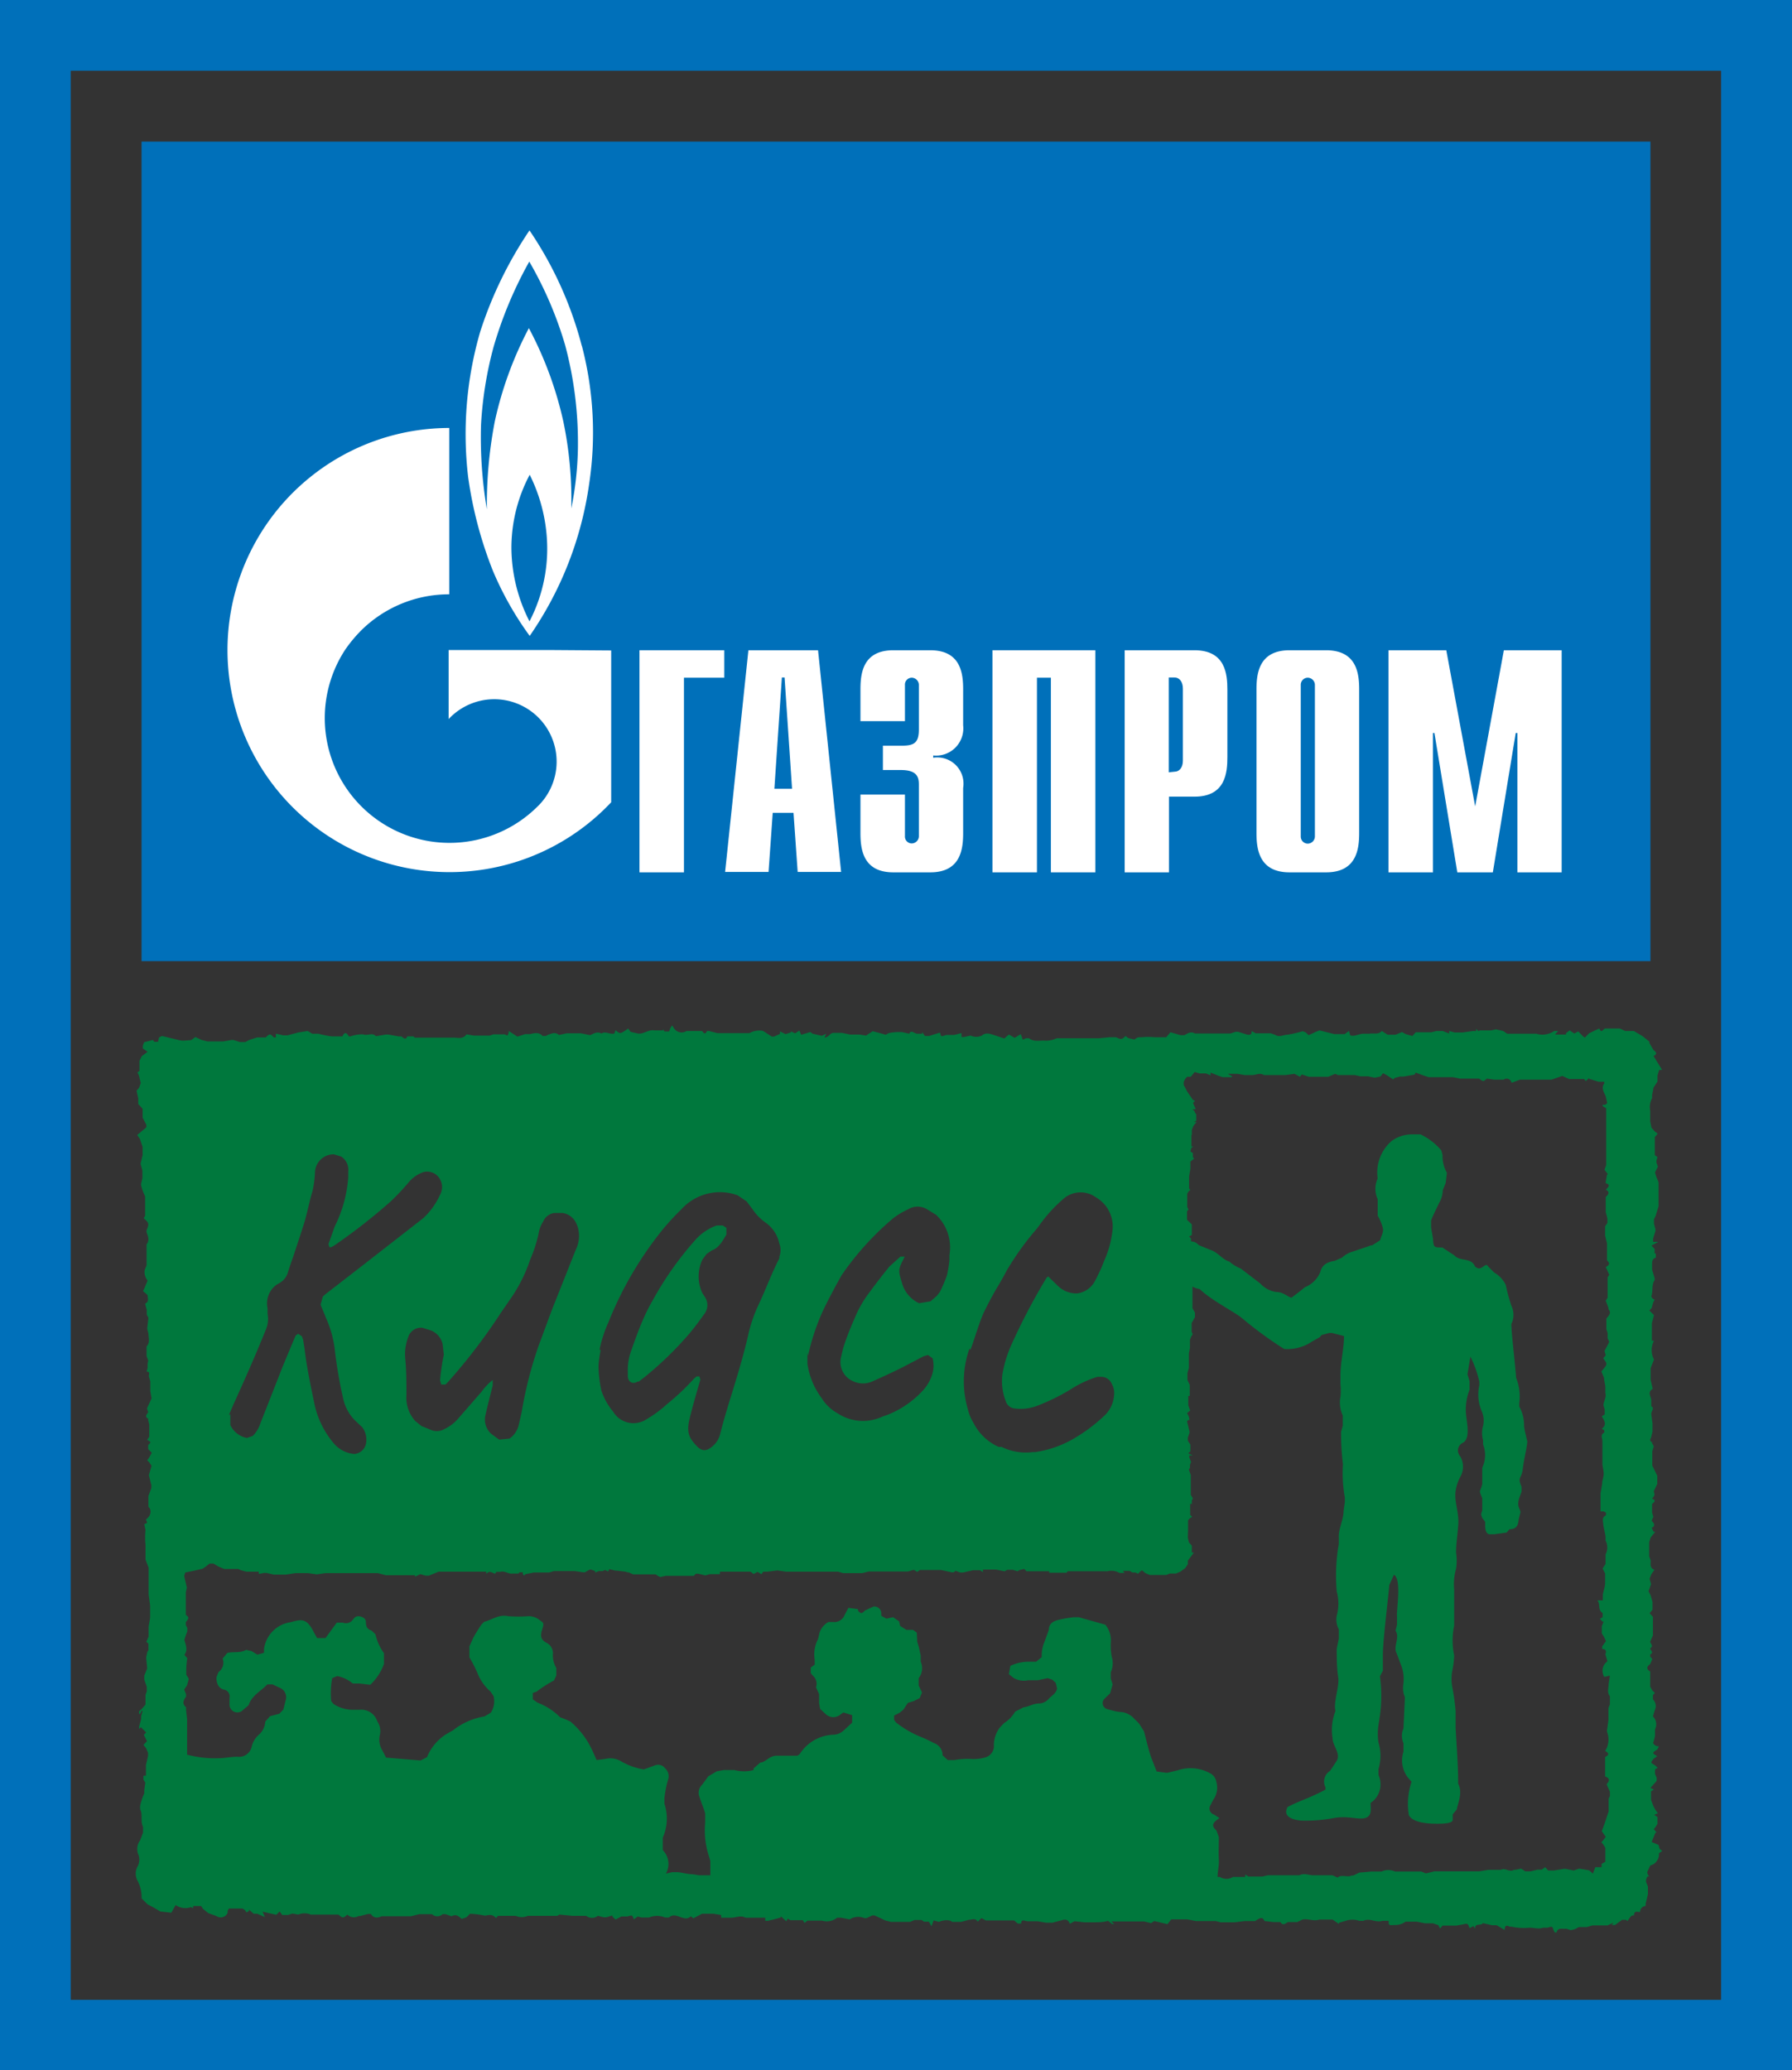 <svg xmlns="http://www.w3.org/2000/svg" xmlns:xlink="http://www.w3.org/1999/xlink" viewBox="0 0 86.2 99.56"><rect x="0" y="0" width="86.2" height="99.56" fill="#333333" stroke="none"/><defs><style>.cls-1{fill:none;}.cls-2{fill:#0070ba;}.cls-3{fill:#fff;}.cls-4{clip-path:url(#clip-path);}.cls-5{fill:#00783d;fill-rule:evenodd;}</style><clipPath id="clip-path" transform="translate(-1.9 -1.42)"><rect class="cls-1" width="90" height="103.91"/></clipPath></defs><title>Ресурс 1</title><g id="Слой_2" data-name="Слой 2"><g id="Слой_1-2" data-name="Слой 1"><rect class="cls-2" x="6.81" y="6.81" width="72.58" height="39.41"/><polygon class="cls-3" points="30.76 31.27 34.84 31.27 34.84 32.59 32.9 32.59 32.9 41.95 30.76 41.95 30.76 31.27"/><path class="cls-3" d="M39.15,39.35,39.51,34h.13L40,39.35Zm-2.37,4h2.09l.2-2.84h1l.2,2.84h2.09L41.25,32.69H37.9Z" transform="translate(-1.9 -1.42)"/><g class="cls-4"><path class="cls-3" d="M45.43,39.63v2a.33.33,0,0,0,.33.35.35.35,0,0,0,.34-.35V39.16c0-.34-.06-.71-.86-.71h-.87V37.28h.9c.61,0,.83-.14.83-.79V34.36a.35.35,0,0,0-.34-.35.33.33,0,0,0-.33.35V36.1H43.29V34.59c0-.75.09-1.9,1.58-1.9h1.78c1.49,0,1.58,1.15,1.58,1.9V36.3a1.31,1.31,0,0,1-1.44,1.45v.11a1.26,1.26,0,0,1,1.44,1.45v2.15c0,.75-.09,1.91-1.58,1.91H44.87c-1.49,0-1.58-1.16-1.58-1.91V39.63Z" transform="translate(-1.9 -1.42)"/><polygon class="cls-3" points="47.74 31.27 52.69 31.27 52.69 41.95 50.55 41.95 50.55 32.59 49.88 32.59 49.88 41.95 47.74 41.95 47.74 31.27"/><path class="cls-3" d="M58.12,38.56V34h.28c.23,0,.4.2.4.54V38c0,.33-.17.53-.4.53ZM56,43.37h2.13V39.73h1.23c1.49,0,1.58-1.15,1.58-1.9V34.59c0-.75-.09-1.9-1.58-1.9H56Z" transform="translate(-1.9 -1.42)"/><path class="cls-3" d="M65.15,41.64a.35.35,0,0,1-.34.35.34.34,0,0,1-.34-.35V34.36a.34.34,0,0,1,.34-.35.35.35,0,0,1,.34.35Zm-2.81-.18c0,.74.09,1.91,1.59,1.91h1.76c1.5,0,1.59-1.17,1.59-1.91V34.59c0-.74-.09-1.9-1.59-1.9H63.93c-1.5,0-1.59,1.16-1.59,1.9Z" transform="translate(-1.9 -1.42)"/><polygon class="cls-3" points="72.34 31.27 75.12 31.27 75.12 41.95 72.99 41.95 72.99 35.25 72.91 35.25 71.81 41.95 70.1 41.95 69 35.25 68.93 35.25 68.93 41.95 66.79 41.95 66.79 31.27 69.57 31.27 70.96 38.78 72.34 31.27"/><path class="cls-3" d="M29.89,18.07a17.89,17.89,0,0,0-2.52-5.57A19.2,19.2,0,0,0,25,17.37a17.6,17.6,0,0,0-.58,7,19.43,19.43,0,0,0,1.19,4.5A15.51,15.51,0,0,0,27.38,32a17,17,0,0,0,2.86-7.31,16.49,16.49,0,0,0-.35-6.64M27.37,31.3a7.85,7.85,0,0,1-.87-3.54,7.51,7.51,0,0,1,.88-3.51,8,8,0,0,1,.84,3.36,7.57,7.57,0,0,1-.85,3.69m2.33-8.37a15.76,15.76,0,0,1-.32,2.94A18.38,18.38,0,0,0,29,21.7a17.67,17.67,0,0,0-1.66-4.5,17.63,17.63,0,0,0-1.64,4.49,21,21,0,0,0-.38,4.22,20.54,20.54,0,0,1-.28-4.09,18.13,18.13,0,0,1,.6-3.71A19.48,19.48,0,0,1,27.36,14a18.3,18.3,0,0,1,1.72,4,18.13,18.13,0,0,1,.62,4.88" transform="translate(-1.9 -1.42)"/><path class="cls-3" d="M28.48,32.68h-5V36h0a3,3,0,1,1,4.24,4.24h0a6,6,0,0,1-9.2-7.6,6.85,6.85,0,0,1,.74-.89A6,6,0,0,1,23.51,30V22A10.68,10.68,0,1,0,31.3,40v-7.3Z" transform="translate(-1.9 -1.42)"/><path class="cls-5" d="M75.21,70a1.82,1.82,0,0,0-.23-.94V68.9a2.41,2.41,0,0,0-.15-1.22c-.07-.9-.23-2.18-.23-2.59a1,1,0,0,0,0-.88,9.15,9.15,0,0,1-.27-1,1.36,1.36,0,0,0-.55-.59l-.3-.3c-.11-.21-.25.14-.49.09l-.13-.07c-.18-.47-.73-.24-1-.55l-.58-.38c-.41,0-.42,0-.45-.43l-.09-.53,0-.34c.11-.29.26-.57.39-.85a1.23,1.23,0,0,0,.17-.6l.14-.35.06-.49a1.64,1.64,0,0,1-.21-.86l-.06-.22a3,3,0,0,0-1-.77l-.39,0a1.66,1.66,0,0,0-1,.32,2,2,0,0,0-.67,1.8,1.2,1.2,0,0,0,0,1l0,.43v.36a2.2,2.2,0,0,1,.26.65c0,.21-.09.32-.14.53l-.39.25-.06,0c-.26.1-.54.18-.81.28a1.32,1.32,0,0,0-.58.31l-.34.15c-.33.06-.6.15-.7.54a1.33,1.33,0,0,1-.74.73l-.22.18-.42.32c-.15,0-.38-.27-.74-.27a1.29,1.29,0,0,1-.77-.41l-.94-.72a1.76,1.76,0,0,1-.54-.33h0c-.32-.09-.52-.4-.83-.53l-.54-.22c-.22-.08-.11-.11-.33-.2L59,61.08l-.25.32c-.38.25-.33.43-.32.8l.08.21c.38.44.51.91,1.1,1,.53.52,1.65,1.09,2,1.37a18.56,18.56,0,0,0,2.06,1.51A2.1,2.1,0,0,0,65,65.94h0l.39-.22.08-.1.37-.1.13,0,.58.15c0,.6-.16,1.21-.17,1.82V68a2.91,2.91,0,0,1,0,.59,1.47,1.47,0,0,0,.11.9l0,.49-.08.29a11.56,11.56,0,0,0,.09,1.56,6.59,6.59,0,0,0,.09,1.6l0,.22-.06.43c0,.43-.26.87-.23,1.31v.28a8.71,8.71,0,0,0-.1,2.28,2.21,2.21,0,0,1,0,1.17,1,1,0,0,0,.1.65v.45l-.1.49c0,.45,0,.9.07,1.36s-.24,1.19-.13,1.63A2.47,2.47,0,0,0,66,85c0,.38.39.71.21,1.08l-.33.5a.6.6,0,0,0-.22.79l0,.11c-.2.11-.47.24-.84.4-1.21.49-1,.48-1,.48s-.33.52.68.61a7.61,7.61,0,0,0,1.61-.13c.66-.11,1.16.11,1.48,0s.24-.45.24-.72l.12-.09a1.08,1.08,0,0,0,.26-1.25l0-.29a2.2,2.2,0,0,0,0-1.27,2.7,2.7,0,0,1,0-.85l.07-.46a7,7,0,0,0,0-1.88l.14-.27c0-.25,0-.5,0-.75,0-.7.25-2.67.31-3.37l.22-.49c.39.19.11,1.75.15,2l0,.4-.07.29c.23.34-.14.76.06,1.1l.16.44a1.9,1.9,0,0,1,.15,1.06,1.14,1.14,0,0,0,.08.6l-.07,1.5a.88.88,0,0,0,0,.71l0,.41A1.34,1.34,0,0,0,69.71,87l.09.1a3.35,3.35,0,0,0-.13,1.61c.22.43,1.21.41,1.4.41s.71,0,.71-.19l0-.26.19-.23c.09-.41.29-.82.07-1.25l0-.12c0-.79-.08-1.75-.12-2.55l0-.23v-.47l0-.11a10.61,10.61,0,0,0-.16-1.15,2.15,2.15,0,0,1,0-.8,4.29,4.29,0,0,0,.09-.73,3.5,3.5,0,0,1,0-1.44l0-.27c0-.48,0-1,0-1.46a2.69,2.69,0,0,1,.09-1,2.53,2.53,0,0,0,0-.78c0-.48.09-.95.11-1.43s-.18-1-.14-1.46a2.05,2.05,0,0,1,.23-.74,1,1,0,0,0,0-1,.41.41,0,0,1,.11-.64c.37-.17.23-.87.19-1.21a2.59,2.59,0,0,1,.15-1.35l0-.41-.1-.33.14-.85a5.13,5.13,0,0,1,.43,1.21v.16a2.05,2.05,0,0,0,.1,1.22,1.14,1.14,0,0,1,.08.74,1.24,1.24,0,0,0,0,.69v.2A1.42,1.42,0,0,1,73.2,72v.49l0,.3c-.11.44-.18.23,0,.68l0,.57c-.06.25-.08.14,0,.38l.14.18,0,.18c0,.45.22.42.22.42h.22l.59-.08.14-.16c.25,0,.42-.1.44-.46l.09-.37L75,74c-.16-.3,0-.57.09-.85l0-.23c-.21-.5,0-.36.06-.86s.17-.87.22-1.31l-.13-.56L75.21,70" transform="translate(-1.9 -1.42)"/><path class="cls-5" d="M32.61,67.87l.25-.19A16.51,16.51,0,0,0,35,65.62c.27-.31.52-.65.77-1a.7.7,0,0,0,.05-.81l-.13-.2a1.88,1.88,0,0,1,0-1.62l.2-.27.25-.17c.33-.11.51-.44.7-.76v-.33l-.18-.11-.28,0a2.47,2.47,0,0,0-1.07.74,15.66,15.66,0,0,0-2,2.84,8.48,8.48,0,0,0-.5,1c-.21.48-.39,1-.56,1.48a2.68,2.68,0,0,0-.15,1l0,.17c0,.31.25.43.48.27" transform="translate(-1.9 -1.42)"/><path class="cls-5" d="M45.36,61.85v0Z" transform="translate(-1.9 -1.42)"/><path class="cls-5" d="M81.68,90.14,81.35,90l.18-.45.06,0-.14-.17.07-.08.11-.17,0-.07v-.26l-.16-.11.18-.07-.13-.18-.09-.17-.11-.3v-.41l.14-.08-.17-.08.3-.34,0-.15-.08-.19v-.21l.13-.08-.13-.12c-.21-.13-.22-.11-.08-.3l.19-.14c-.26-.14-.26-.16,0-.32l.08-.15c-.2,0-.33-.16-.26-.22l.07-.28,0-.32a.53.53,0,0,0-.1-.62l.08-.28a.45.45,0,0,0-.08-.54l0-.2.09-.11-.12-.12-.1-.18,0-.43v-.3c-.19-.12-.18-.22,0-.36l.1-.24-.1-.12,0-.1c.2-.1,0-.19,0-.3.19-.11,0-.21,0-.32l.13-.29V80l0-.51v-.32L81.25,79l.14-.17,0-.38-.09-.31-.1-.2.12-.34-.07-.26.08-.21.15-.22c-.25-.11-.17-.29-.18-.45l-.07-.2,0-.15,0-.53.07-.22.22-.28h-.08l-.09-.19c.2-.09.11-.22,0-.34l.08-.19-.06-.2,0-.2v-.22c.15-.11.17-.19,0-.25.13-.17.13-.17.08-.36l.17-.35,0-.39-.24-.49,0-.14,0-.4,0-.15.07-.24-.1-.18.07,0c-.2-.05-.14-.15-.09-.27l.06-.26,0-.32v-.07l-.06-.45c0-.13.17-.31,0-.37v-.29c0-.18-.21-.39.07-.55l-.1-.43,0-.28v-.18l0-.11.16-.41a1,1,0,0,1,0-.91l-.1,0,0-.2,0-.31v-.26l0-.07.1-.39-.22-.22.11-.12.07-.26.07-.14-.09-.05-.07-.1c.1-.26,0-.55.16-.79l0-.1-.12-.4v-.25c0-.14,0-.28.18-.33v-.2l-.06,0,0-.22-.15-.16.33-.18-.09,0-.16,0,0-.17.11-.35,0-.09-.07-.26,0-.22.08-.16.14-.46,0-.93v-.23L81.57,58l-.06-.2.14-.28-.07-.19,0-.1.05-.17v0l-.13-.09,0-.19,0-.08,0-.31,0-.29.14-.16-.15-.12-.15-.17-.06-.31v-.5a.91.91,0,0,1,.09-.61l0-.14.07-.37.19-.29,0-.29.08-.27.14,0-.41-.67c.2-.09.13-.19,0-.28l-.2-.34,0-.07-.34-.27L80.49,51l-.27,0-.14,0-.26-.12-.54,0-.19,0c-.17.16-.17.17-.26,0l-.18.08-.31.15-.13.13-.07.08-.09-.06-.23-.24-.19.1-.11-.07-.11-.08-.18.13,0,.07H76.7l.15-.17h-.19a1,1,0,0,1-.86.13l-.25,0H75l-.33,0h-.27L74.21,51l-.35-.08-.23.05h-.52L73,51h0l-.09-.11V51l-.15,0-.51.07-.37,0L71.61,51v.12L71.3,51l0,0H71l-.25.06H70l-.16.18-.32-.09-.18-.1-.31.13-.38,0L68.37,51c-.17.19-.39.09-.59.13l-.1,0h-.19c-.22,0-.43.15-.64.08L66.79,51l-.21.15-.34,0-.15,0-.72-.18-.2.08-.32.15-.14-.13-.14-.06a6.74,6.74,0,0,1-.75.17c-.19,0-.38.14-.59,0l-.2-.07c-.25,0-.49,0-.73,0L62.11,51c0,.21-.12.19-.23.17l-.42-.13-.13,0-.25.08-.4,0-.23,0-.39,0h-.5l-.18,0c-.2-.12-.35,0-.51.08h-.18l-.49-.14L58,51.3l-.11,0-.46,0a3,3,0,0,0-.6,0c-.21,0-.21,0-.36.11h0l-.3-.07-.13-.1c-.17.18-.23.17-.45.06l-.32,0-.52.05-.32,0-.34,0-.32,0-.58,0-.46,0a1.22,1.22,0,0,1-.62.11c-.24,0-.5.06-.71-.11h-.15l-.15.07L51,51.15l-.29.18-.28-.16-.22.19-.42-.14c-.22-.07-.46-.18-.66,0a.64.64,0,0,1-.54,0l-.32.07-.12,0,0-.19-.35.09-.12,0h-.24c-.12,0-.3.18-.31-.1l-.06,0-.48.15-.2,0-.13-.19,0,.08-.23,0c-.14,0-.31-.21-.39,0l-.36-.08c-.22,0-.44,0-.65.06l-.12.07-.25-.07-.38-.1-.17.11-.15.1-.32-.05-.34,0h-.11l-.39-.08-.41,0c-.17,0-.23.23-.43.22l.09-.18-.22.1-.44-.1-.11-.08-.44.13-.09-.2-.2.13-.21-.09v.05l-.25.08-.27-.13v.12l-.29.13h-.1l-.34-.22-.1-.06a1,1,0,0,0-.64.11l-.19,0H37l-.26,0h-.34L36,51l-.09,0c-.11.22-.18.06-.24,0h-.38l-.37,0a.44.44,0,0,1-.6-.13l-.09-.14-.09.14-.05.15-.23,0-.07-.11,0,.06h-.41c-.31-.06-.56.24-.88.13h0l-.27-.06-.11-.16c-.39.27-.39.27-.61.08l-.06.16c-.21.06-.42-.13-.62,0-.2-.11-.37,0-.54.08l-.45-.09h-.42l-.26,0-.37.08c-.21-.17-.38-.05-.55,0l-.08.05H28c-.18-.2-.39-.14-.61-.09l0,0-.23,0-.37.12h0L26.37,51l0,.09-.06.13-.14-.06-.12,0-.42,0-.17.06h-.16l-.27,0h-.34l-.35-.06c-.14.21-.35.18-.55.16h-.62l-.37,0-.45,0-.09,0-.41,0-.06-.06h-.21l-.09,0c-.07.19-.18.08-.28,0l-.13,0-.5-.09h-.12l-.48.08,0,0c-.17-.2-.41,0-.62-.09a1.73,1.73,0,0,0-.61.1l-.07,0c-.1-.18-.2-.24-.31,0l0,0-.5,0a5.13,5.13,0,0,1-.66-.13l-.29,0L16.7,51l-.45.07-.53.14-.18,0-.37-.08,0,.18-.1,0c-.18-.19-.19-.19-.39,0l-.41,0-.38.12-.19.1h-.26l-.32-.1h-.07l-.41.07-.42,0-.35,0-.27-.07-.3-.14-.21.15c-.16,0-.37.05-.57,0l-.83-.2-.14.07-.05.21-.18,0-.06-.09-.43.11-.06.17,0,.13L9,52l-.28.21-.11.22,0,.26,0,.23-.1.07.07.14.09.37-.08.23-.12.14.08.37v.27l.21.23,0,.19,0,.24.08.15.1.19,0,.12L8.5,56l.13.19.13.39,0,.38-.1.43.09.32,0,.36-.07.31a2.42,2.42,0,0,0,.2.57l0,.27,0,.21,0,.15,0,.18,0,.13L8.81,60c.26.23.27.28.14.58l0,.1c.08.2.15.39,0,.58l0,.19V62l0,.1,0,.17-.09.22A.65.65,0,0,0,9,63l-.15.36-.07.15.1.08L9,63.7c0,.14.09.32-.12.41l.08.31v.22l.08.15-.06.52.06.24c0,.21.09.43-.09.62l0,.06,0,.27,0,.13.08.22L9,67l0,.21-.05.17c.22,0,.07.18.12.26l.06.21v.11l0,.35.06.36,0,0-.22.48.06.18c-.05.09-.2.21,0,.31l0,.08.05.2,0,.39,0,.2-.1.15c.19.11.19.11.05.25l0,.2.17.17-.14.26-.08.1.1.1.11.17-.13.45.12.48,0,.14-.14.38,0,.09,0,.12,0,.31c.16.15.14.42-.12.61l.06.16-.14.07L8.9,75a3.28,3.28,0,0,0,0,.7l0,.23,0,.49.15.39,0,.07,0,.3,0,.31,0,.23,0,.38.07.52,0,.27,0,.34-.07.4,0,.27,0,.22-.11.25.1.09v.32l-.05.07-.06.28.05.52L8.84,82l0,.19.12.35,0,.21-.06.17v.47l-.19.22-.12.1,0,.13h.05l.07-.15h.05l-.07.25,0,.15-.1.36,0,.11,0,0,.09-.08.25.25-.11.12.15.3-.17.18.13.16.09.22,0,.16-.1.43,0,.51H8.8V87l.09.14-.05.36,0,.16,0,0a2.73,2.73,0,0,0-.2.61v.15c.14.27,0,.58.14.85l0,.11v.17l-.14.37a.7.7,0,0,0-.07.72.71.71,0,0,1-.07.57.71.71,0,0,0,0,.62,1.69,1.69,0,0,1,.21.88L9,93c.21.1.41.22.61.34l.53.06.21-.37a.8.8,0,0,0,.74.1l.1.06,0-.11.24,0,.15,0,.08.13.26.21.39.14a.36.36,0,0,0,.54-.16l0-.09.06-.11h.08l.58,0,.12.08.07.11.12-.08,0-.06.22.2.18,0,.36.16-.11-.26.66.15.16-.16.13.17.12,0,.15,0,.22-.07.28.05a.78.78,0,0,1,.6,0h.91l.34,0,.08,0c.21.18.22.18.43,0a.45.45,0,0,0,.54.07l.07,0,.38-.1h.14c.13.21.32.2.52.11h.07l.54,0,.07,0h.39l.33,0,.41-.1.22,0,.39,0a.37.37,0,0,0,.51,0h.14l.29.1c.23-.12.34,0,.49.13l0,0,.23-.08.17-.17a4.42,4.42,0,0,1,.71.09c.12,0,.35-.12.54.12l.09-.11.42,0h.44a.72.72,0,0,0,.58,0l.11,0,.27,0,.2,0,.54,0,.07,0h.23l.1-.06.63.06.29,0,.37,0a.45.45,0,0,0,.56,0l.28.07.13,0,.29-.09v.06l.15.14.28-.15h.29c.23-.07.23-.08.31.14l.19-.14.17.05h.37a1,1,0,0,1,.77,0h.19c.2-.19.42-.06.61,0s.31.07.44-.06l.12.1.42-.22.19,0,.36,0,.37.06,0,.07v.06l.26,0,.23,0c.22,0,.45-.13.68,0l.13,0,.27,0h.42l.13,0v.15l.13,0,.33-.08.29-.08v-.06l.26.24,0,0,.08-.13.11.08h.22l.11,0,.28,0,.08.13.14-.11.14,0,.46,0h.1a.8.8,0,0,0,.73-.14l.18,0,.42.08a.77.77,0,0,1,.71-.06h.1l.28-.13.11,0,.51.24.28.07.4,0h.52l.21-.09.34,0,.12.08.23,0,.13.22.1-.28.25.07c.26-.11.55-.1.64,0h.34l.09,0,.38-.1c.16,0,.31-.1.42.09l.18-.17.21.11,0,0,.83,0h.53l.18.15h.16c0-.23.16-.13.3-.11h.49l.41.07.3,0,.46-.12c.19-.07.33,0,.38.17l.23-.12.47.05h.18l.24,0c.25,0,.5,0,.72-.07l.19.15.11,0-.15-.12.34,0,.24,0,.3,0,.43,0h.19l.09,0,.33.08.15-.1.64.15.18-.23.39,0H59l.43.08h.8l.15,0,.23.06.23,0h.46l.48-.06.49,0c.31-.19.35-.19.46,0l.44.05.17,0,.15,0c.13.19.24.07.36,0l.16,0,.29,0,.25-.12c.27-.06.54.1.81,0H66l.31.21v-.06l.32-.09a1,1,0,0,1,.65,0l.2,0c.3-.15.61.1.91,0l.31,0c0,.22,0,.22.28.2a.83.83,0,0,0,.53-.16l.12,0,.36,0h.06l.4.08.38,0,.26.09.08.16.12-.14.34,0,.32,0,.38-.07c.21-.07.21.08.26.19l0,0,.19-.1.07.13c0-.3.29-.12.38-.27l.43.1.23,0,.39.23c0-.2.07-.25.23-.16h.09a2.86,2.86,0,0,0,.88.05c.2,0,.43.08.65,0h.21c.23-.07.23-.07.3.14l.05.09.08,0c.07-.26.3-.15.47-.18l.22.07.2-.05.19-.1.38,0,.27-.08h.16l.33,0h.24l.28-.13-.08.11.16,0,.09-.07.25-.18.18,0,.08.06c.18-.27.18-.27.31-.27,0-.22.13-.18.29-.16,0-.13.07-.26.27-.3l0-.11.11-.45,0-.37-.09-.22,0-.12.06-.14c.19,0,0,0,0-.22l.14-.31a.56.56,0,0,0,.42-.59l.16-.11-.13-.1m-33.15-24c.06-.15.13-.36.2-.57.15-.46.33-1,.47-1.28.29-.58.46-.89.69-1.27.11-.19.24-.41.39-.7a13.82,13.82,0,0,1,1.44-2l.1-.13A6.92,6.92,0,0,1,53.14,59a1.26,1.26,0,0,1,1.48,0,1.62,1.62,0,0,1,.8,1.53A4.84,4.84,0,0,1,55,62.08a4.7,4.7,0,0,1-.21.5l-.15.31-.09.17a1.13,1.13,0,0,1-.84.56,1.28,1.28,0,0,1-.93-.37l-.36-.35-.1-.1-.08.07a30,30,0,0,0-1.73,3.31,5.91,5.91,0,0,0-.39,1.32,2.64,2.64,0,0,0,.16,1.3.49.49,0,0,0,.41.35A2.26,2.26,0,0,0,51.85,69a9.94,9.94,0,0,0,1.54-.76,5.11,5.11,0,0,1,1.3-.61l.06,0,.1,0a.55.55,0,0,1,.53.34.9.9,0,0,1,.11.54,1.49,1.49,0,0,1-.48,1l0,0a7.88,7.88,0,0,1-1.51,1.12,5.13,5.13,0,0,1-1.81.62h-.12A2.62,2.62,0,0,1,50.08,71l-.07,0-.07,0a2.5,2.5,0,0,1-1.21-1.15,2.2,2.2,0,0,1-.27-.65,4.74,4.74,0,0,1,.07-2.92m-7.76.33a10.76,10.76,0,0,1,.69-2.1c.21-.45.44-.88.67-1.31l.25-.45A13.77,13.77,0,0,1,44.87,60a3.81,3.81,0,0,1,.72-.43.88.88,0,0,1,.9,0l.44.27a2.17,2.17,0,0,1,.64,1.94l0,.26a5.54,5.54,0,0,1-.12.71,7.11,7.11,0,0,1-.34.8l-.15.19-.3.26-.55.09a1.52,1.52,0,0,1-.83-1c-.18-.59-.18-.62.14-1.24h0v0l-.21,0-.53.48c-.31.38-.62.78-.92,1.19A5.39,5.39,0,0,0,43,64.84a14,14,0,0,0-.54,1.4l-.1.43a1,1,0,0,0,.55,1.16,1.12,1.12,0,0,0,1,0q.68-.3,1.35-.63l1.07-.56.21-.06.22.16a1.42,1.42,0,0,1,0,.71,2.06,2.06,0,0,1-.45.82,4.63,4.63,0,0,1-1.7,1.18l-.28.1a2.21,2.21,0,0,1-2.13-.16,2.12,2.12,0,0,1-.78-.74A3.62,3.62,0,0,1,40.74,67l0-.53m-10-.15A6.14,6.14,0,0,1,31.17,65a17.27,17.27,0,0,1,2.58-4.42,11.43,11.43,0,0,1,.92-1,2.5,2.5,0,0,1,2.71-.68l.43.29.29.38a2.4,2.4,0,0,0,.65.66,1.64,1.64,0,0,1,.64,1,.88.88,0,0,1,0,.62l0,.08c-.37.71-.65,1.49-1,2.23a7,7,0,0,0-.47,1.33c-.19.85-.43,1.68-.68,2.5s-.5,1.59-.7,2.4a1.12,1.12,0,0,1-.29.51c-.38.37-.62.31-.89,0s-.46-.55-.29-1.25.34-1.26.52-1.89l-.05-.15h-.06l-.07,0-.12.1A11.28,11.28,0,0,1,34,68.93a5.87,5.87,0,0,1-1,.74,1.14,1.14,0,0,1-1.61-.37,3.1,3.1,0,0,1-.56-1,6.12,6.12,0,0,1-.14-1.14c0-.22.05-.51.1-.81M23.12,68l.21,0,.11-.11A27.42,27.42,0,0,0,26,64.54l.49-.71A7.34,7.34,0,0,0,27.4,62a6.73,6.73,0,0,0,.41-1.27,1.47,1.47,0,0,1,.22-.57.67.67,0,0,1,.55-.41l.37,0a.85.85,0,0,1,.66.48l.07.16a1.5,1.5,0,0,1-.08,1.12l-1.14,2.87c-.22.58-.43,1.17-.65,1.75A19.3,19.3,0,0,0,27,69.29c-.05.23-.1.47-.16.7a1.1,1.1,0,0,1-.43.61l-.5.05-.37-.27a.92.92,0,0,1-.28-.94c.1-.47.23-.93.34-1.4v-.26a2.8,2.8,0,0,0-.53.56l-1.15,1.32a2,2,0,0,1-.64.48.74.74,0,0,1-.58.07L22.18,70l-.3-.24a1.69,1.69,0,0,1-.43-1.26c0-.6,0-1.19-.06-1.79a2.3,2.3,0,0,1,.15-1,.64.64,0,0,1,.67-.44l.36.11a.92.92,0,0,1,.62.67l.06.52c-.05.21-.08.41-.11.62s-.06.42-.07.62l.05.16M12.91,69.47l.21-.49c.54-1.19,1.07-2.38,1.56-3.6a1.31,1.31,0,0,0,.09-.78l0-.27a1.1,1.1,0,0,1,.45-1.14l.14-.08a.86.86,0,0,0,.4-.54c.07-.23.15-.45.23-.68.18-.54.36-1.08.53-1.62s.25-1.05.41-1.56a5.16,5.16,0,0,0,.12-.89.9.9,0,0,1,.91-.89l.36.11a.77.77,0,0,1,.33.74l0,.27A6.25,6.25,0,0,1,18,60.4l-.3.85.05.15h.07l.15-.08a27.71,27.71,0,0,0,2.74-2.14,11,11,0,0,0,.87-.93,1.65,1.65,0,0,1,.67-.46.7.7,0,0,1,.81.33.76.76,0,0,1,0,.77A3.47,3.47,0,0,1,22.26,60l-2.94,2.29-1.77,1.37-.12.11-.11.39c.08.21.18.42.26.64A5.13,5.13,0,0,1,18,66.29a21.8,21.8,0,0,0,.42,2.44,2.11,2.11,0,0,0,.56,1l.35.33a1,1,0,0,1,.18.75.62.62,0,0,1-.57.53,1.45,1.45,0,0,1-1-.53,4.33,4.33,0,0,1-.94-2c-.17-.83-.35-1.67-.45-2.53l-.07-.44-.06-.16-.18-.12-.12.09c-.21.49-.42,1-.62,1.48l-1.08,2.75a1.49,1.49,0,0,1-.36.59l-.28.1a1.11,1.11,0,0,1-.8-.62l0-.52M79.34,82l-.06.4c0,.2-.09.4.06.59v.39l-.07.18,0,.12v.2l0,.26-.07.49,0,.07a1,1,0,0,1-.09.92c.14.08.25.17,0,.29l0,0c0,.21,0,.4,0,.61l0,.14v.19c.23.08.23.2.07.37l.16.36,0,.21-.06.13c0,.21,0,.41,0,.62l-.05.13-.15.46v0l-.13.35.19.27-.11.15-.1.11.1.12.09.15,0,.27,0,.09,0,.31-.18.1v.16l-.14,0-.16,0-.12.31-.18-.16-.48-.08-.26.09h0l-.4-.08h-.06l-.5.08-.27,0-.14-.16-.17.12-.2,0-.34.08-.25,0-.2-.13,0,0-.29.06-.06,0c-.22.13-.41-.12-.63,0h-.09l-.52,0-.42.07-.41,0-.31,0H72l-.33,0-.12,0-.34,0-.31,0-.41.1-.22-.09v0l-.26,0-.14,0-.38,0-.27,0H69a.75.75,0,0,0-.64,0h-.49l-.58.05L67,91.61l-.08,0c-.21.11-.48-.07-.68.1L66,91.6l-.32,0-.32,0-.28,0c-.23,0-.43-.12-.68,0h-.52l-.48,0H63l-.12,0-.25.06h-.34l-.34,0-.15-.1,0,.12-.15,0-.44,0a.59.59,0,0,1-.63,0l-.11,0c0-.29.08-.56.06-.85s0-.71,0-1.07l-.12-.32c-.24-.22-.21-.35.15-.59l-.26-.17a.3.3,0,0,1-.19-.42l.15-.29a1,1,0,0,0,.15-.86.56.56,0,0,0-.33-.43,1.92,1.92,0,0,0-1.52-.13l-.5.12H58l-.46-.06L57.3,86c-.08-.21-.14-.44-.2-.66s-.11-.44-.17-.66l-.24-.38-.22-.22a1,1,0,0,0-.61-.33c-.23,0-.47-.08-.7-.14a.3.3,0,0,1-.14-.49l.28-.27.12-.43-.09-.29v-.29a1.05,1.05,0,0,0,.05-.74,3.07,3.07,0,0,1-.05-.68,1.18,1.18,0,0,0-.26-.87l-1.28-.36h-.23a5.85,5.85,0,0,0-.71.12c-.27.06-.49.17-.5.49l-.13.36-.13.35a1.74,1.74,0,0,0-.08.6l-.27.22h-.4a2.07,2.07,0,0,0-.84.2l-.07.4.24.19a1,1,0,0,0,.69.1h.47l.46-.1.22.07.17.15.07.28c-.07.26-.23.31-.41.5a.64.64,0,0,1-.49.22c-.24,0-.48.16-.71.18l-.41.21a1.55,1.55,0,0,1-.53.55l-.21.22a1.42,1.42,0,0,0-.28.93.57.57,0,0,1-.41.5,2,2,0,0,1-.63.08,3.61,3.61,0,0,0-.87.05l-.31,0-.25-.23a.61.61,0,0,0-.42-.59,6.13,6.13,0,0,0-.64-.3A4.88,4.88,0,0,1,45,84.25l-.09-.12,0-.21.27-.14.18-.15.21-.32.29-.09.28-.14.11-.27-.16-.34v-.35a.77.77,0,0,0,.1-.79l0-.29-.09-.41-.08-.27L46,79.93l-.18-.13-.32,0-.3-.19-.05-.22-.29-.2-.32.07-.25-.14,0-.15a.33.33,0,0,0-.38-.29l-.41.19c-.15.17-.2.15-.33,0l0-.07-.46-.06-.18.34a.53.53,0,0,1-.55.34l-.23,0a.92.92,0,0,0-.43.52l-.07.3a1.58,1.58,0,0,0-.16,1v.23l-.19.14,0,.27.1.12a.51.51,0,0,1,.15.56l.15.32v.43l.05.29.28.26a.53.53,0,0,0,.71,0l.13-.09.42.13,0,.36-.4.37a.76.76,0,0,1-.49.21,2,2,0,0,0-1.63.93l-.11.08c-.33,0-.64,0-1,0s-.53.32-.79.33l-.32.28,0,.08v0a1.81,1.81,0,0,1-.92,0l-.52,0-.33.06-.41.24-.29.4a.53.53,0,0,0-.13.6c.08.27.2.52.27.79l0,.44A4,4,0,0,0,36,90.68l.07.24c0,.23,0,.46,0,.68h-.54l-.31-.05c-.24,0-.49-.08-.73-.1l-.26,0-.3.07a.94.94,0,0,0-.15-1.13l0-.6a2.24,2.24,0,0,0,.08-1.63l0-.26a5.26,5.26,0,0,1,.17-.88.52.52,0,0,0-.14-.57.42.42,0,0,0-.5-.13l-.52.19a3.2,3.2,0,0,1-1.11-.4,1,1,0,0,0-.72-.11l-.44.06-.18-.4a4,4,0,0,0-1.09-1.46l-.25-.11L28.84,84a3,3,0,0,0-1.08-.7l-.23-.16v-.31l.18-.06a6,6,0,0,1,.84-.54l.11-.24,0-.36a1.15,1.15,0,0,1-.16-.7.57.57,0,0,0-.33-.52c-.26-.15-.29-.32-.19-.63s.07-.32-.12-.45a.83.83,0,0,0-.52-.19,6.9,6.9,0,0,1-1,0c-.45-.1-.77.18-1.15.27l-.13.13c-.14.21-.27.41-.39.63l-.19.42,0,.53a6.45,6.45,0,0,1,.38.74,2.27,2.27,0,0,0,.63.9l.15.22a1,1,0,0,1-.13.8l-.3.18a3.27,3.27,0,0,0-1.52.67l-.25.14a2.34,2.34,0,0,0-1,1.15l-.31.16-1.66-.14-.17-.33a1,1,0,0,1-.12-.79.83.83,0,0,0-.13-.62.81.81,0,0,0-.86-.56h-.38a1.69,1.69,0,0,1-.87-.28l-.11-.14a4.06,4.06,0,0,1,.05-1.1l.24-.1a1.64,1.64,0,0,1,.75.36l.34,0,.5.06a2.59,2.59,0,0,0,.66-1l0-.52a2.5,2.5,0,0,1-.41-.91l-.19-.18c-.23-.07-.27-.22-.27-.43s-.41-.36-.56-.17l-.06.07a.41.41,0,0,1-.49.15H18.1l-.54.74-.41,0L17,79.92c-.35-.71-.61-.63-1.12-.49a1.5,1.5,0,0,0-1.28,1.29l0,.18-.32.09L14,80.82l-.26-.06c-.29.17-.61.07-.91.15l-.22.27a.56.56,0,0,1-.2.65l-.1.25c0,.23.06.51.35.59a.33.33,0,0,1,.28.4v.28a.38.38,0,0,0,.58.36l.34-.29c.15-.47.61-.69.9-1l.25,0,.42.2a.49.49,0,0,1,.21.57l-.11.44-.19.2-.45.12-.23.26a.9.9,0,0,1-.32.64,1.12,1.12,0,0,0-.33.55.62.62,0,0,1-.69.5c-.32,0-.61.07-.91.07a5.08,5.08,0,0,1-1.3-.12l-.21-.05v-.86l0,0v-.1l0-.26,0-.49-.05-.45v-.12c-.21-.18-.12-.34,0-.51v-.12l-.09-.22.14-.21.08-.31-.12-.2c0-.24,0-.51.05-.79L10.77,81c.19-.25.05-.49,0-.73l.08-.24.06-.16,0-.17-.07-.13,0-.15c.16-.18.15-.24,0-.34,0-.37,0-.73,0-1.1l.05-.21-.13-.56.05-.17.44-.09.39-.09.14-.09.2-.16.19,0,.23.14.29.12.28,0h0l.22,0h.17l.13.06.26.07.28,0h.26l.06,0v.11l.25-.05h.12l.35.08.32,0,.07,0h.2l.45-.07h.61l.42.06.41-.06h0l.33,0h.07l.34,0,.09,0,.19,0h.21l0,0h.34l.3,0h.66l.38.1.24,0H21l.18,0h.11l.11,0,.29,0,.08,0,.09,0,0,.07,0,0,.26-.12h0l.25.07.16,0,0,0L23,77h.07l.05,0,.37,0,.25,0h.46l.3,0,.37,0h.42l0,.1c.15-.12.15-.12.42,0l.07-.09.18,0h0c.22-.07.39.11.6.08h.28l0,0,.05-.06.16,0,0,.09.06.07.06-.07.41-.08.25,0h.48l.24-.07h.23l.18,0h.45l.13,0,.42.06.07,0,.24-.13h.06l.2.07v.07l.18-.07.17,0v0l.13-.05.14.07.06-.11.3.07.07,0L32,77l.15.06L32.07,77l.29.13.28,0,.26,0H33l.23,0,.21,0,.1.07.12.06.26-.06.17,0,.08,0,.44,0,.24,0h.26l.16,0,0,0,.1-.1h.13l.33.08,0,0,.21-.06h.25l.24,0V77l.09,0,.21,0,.37,0,.44,0L38,77l.15.11.19-.1.19.11.08-.12.11,0h.1l.47-.06.43.06L40,77l.39,0,.21,0,.23,0h.22l.36,0,.21,0,.31,0L42,77l.21,0h0l.25.07.4,0,.32,0,.07,0,.12,0,.33-.08h.13l.34,0,.12,0h.6l.16,0,.27,0,.17,0,.09,0,.28-.08.16.1.13-.09.49,0,.14,0h.39l.51.11.09,0,.1-.07.22.08.13,0,.49-.11.1,0h.23l.14.09,0-.12.44,0h.19l.41.08.14-.07h.26l.22.07.11-.06.22-.05.11.11h.53l.17,0h.18l0,0,.21,0v.07l.13,0,.25,0,.35,0h.1v0l.06-.07h0l.09,0h.35l.16,0,.23,0,.14,0h.19l.22,0h.53a.78.78,0,0,1,.58.08H56l-.09-.1h.33l0,0,.13.08.07,0,.08,0,.12.06.16-.15.06,0,.05.05.09.07.21.09.12,0,.17,0,.14,0,.36,0,.17-.07.1,0h.19l.22-.09.23-.17,0,0,.13-.19v-.17l.29-.39-.1,0,0-.16,0-.17-.14-.16-.05-.22,0-.08L59.05,75v-.29l0-.18.09-.1.11-.07-.1-.09V73.9l0-.05,0-.11.08,0v0l0-.1v-.06l.05-.11-.1-.16,0-.12,0-.09V72.9l0-.54-.09-.27L59.14,72l0-.13.05-.15,0,0-.08-.21,0-.1.11,0,.06,0-.22-.1.1-.1V71l0,0v-.11l-.12-.19v-.15l.08-.23,0-.06L59,69.77l.05-.06.06,0,0-.08-.05-.15L59,69.38l.15-.13L59.06,69l0,0v-.33l0-.12.07,0,0-.53-.11-.24,0-.07v-.26l.07-.25,0-.32v-.18l0-.2.05-.27V66l0-.15.06-.16,0,0,.07-.1-.05-.14,0-.09v-.23l0-.08.16-.29v-.22l-.12-.21,0-.21,0-.15v-.12l0-.12,0-.12,0-.11,0-.2.07-.1h0L59.07,63l0-.13,0-.31,0-.08.05-.12.12-.26-.1-.13,0-.12,0-.15-.08-.2.07-.12.06-.18,0-.22-.09-.1.13-.07V60.6l0-.3v0L59,60.08v-.42l.07-.07-.06-.13,0-.22v-.17l0-.25.07-.11.08-.07-.06-.06,0-.12,0-.31,0-.16.06-.36v-.19l0-.16.18-.14-.06-.08,0-.19-.12-.08.05-.17.09-.07-.09,0v-.13l0-.1V56l.11,0-.09,0v-.24l.07-.18.06-.09.1-.11-.13,0,.11-.06V55l0,0-.07-.09,0-.05-.11-.1.16,0-.12-.27,0-.06.09-.06-.11-.06L59,53.9l-.09-.18-.07-.12,0-.09,0-.06.06-.13L59,53.2l.18,0,.19-.23.23.07h.31l0,0,.22.09V53l.4.16.19.06.21,0,.23,0v-.05l-.2-.11.41,0,.06,0,.35.06.35,0c.18,0,.37-.13.57,0l.4,0,.37,0,.26,0,.44-.06.26.14.09-.11.34.11.15,0,.47,0,.31,0,.34-.14.13.06.2,0,.41,0,.2,0,.28.06h.36l.29.06.06,0,.24-.05.13-.16.17.09.32.21.06-.07.26-.07h.18l.52-.09L70,53c.21.08.42.16.63.22h.24l.45,0,.13,0,.34,0,.35.07h.22l.23,0,.46,0,0,0c.2.15.2.15.37,0l.36.05.27,0,.18,0a.24.24,0,0,1,.38.15l.4-.15.56,0,.34,0,.12,0h.14l.27,0,.09,0,.52-.18.33.15h.33l.17,0,.22,0,.08.1.16-.15V53.3l.46.14h.27v.08c-.17.23,0,.43.07.63l.07.32-.1.08-.12,0,0,.06.17.1v.35l0,.3v.19l0,.25,0,.16,0,.43v.18l0,.4,0,.48-.08.22.17.23H79.2l-.06.35,0,.07c.25.07.13.19,0,.31.2.1.15.21,0,.35l0,.48,0,.25.08.31,0,.21-.11.16,0,.45.09.37v.24l0,.58c.15.14.13.22-.06.32l.17.37-.08.13,0,.19,0,.2,0,.24v.34l-.09.15.13.34v.07c.17.19,0,.31-.1.45l0,.25,0,.26.06.18,0,.06,0,.2.08.17-.23.44.06.2-.12.15c.21.28.21.28-.09.63l.13.31,0,.07.06.33,0,.32c.06.21-.07.38-.09.59l.06.21,0,.24-.14.09c.11.19.27.39,0,.6l.12.07,0,.11c-.21.11-.09.27-.09.41V71l0,.13v.21l0,.37,0,.15.06.35v.15l-.07.33v.07l-.08.47c0,.21,0,.42,0,.64l0,.23.15,0,.11.06v.13c-.21.1-.14.28-.13.42s.08.39.11.6l0,.19a.72.72,0,0,1,0,.67l0,.46-.14.22.12.23,0,.46c0,.19-.08.38-.11.57l0,.27-.26,0c.16.19,0,.45.25.61l0,.2-.13.08.12.13.06,0-.09.22v.12l0,.23.11.17.09.2-.18.25,0,.13c.21,0,.2.14.15.25l.1.34a.56.56,0,0,0-.15.75" transform="translate(-1.9 -1.42)"/><path class="cls-2" d="M1.9,101H88.1V1.42H1.9Zm82.79-3.41H5.3V4.82H84.69Z" transform="translate(-1.9 -1.42)"/></g></g></g></svg>